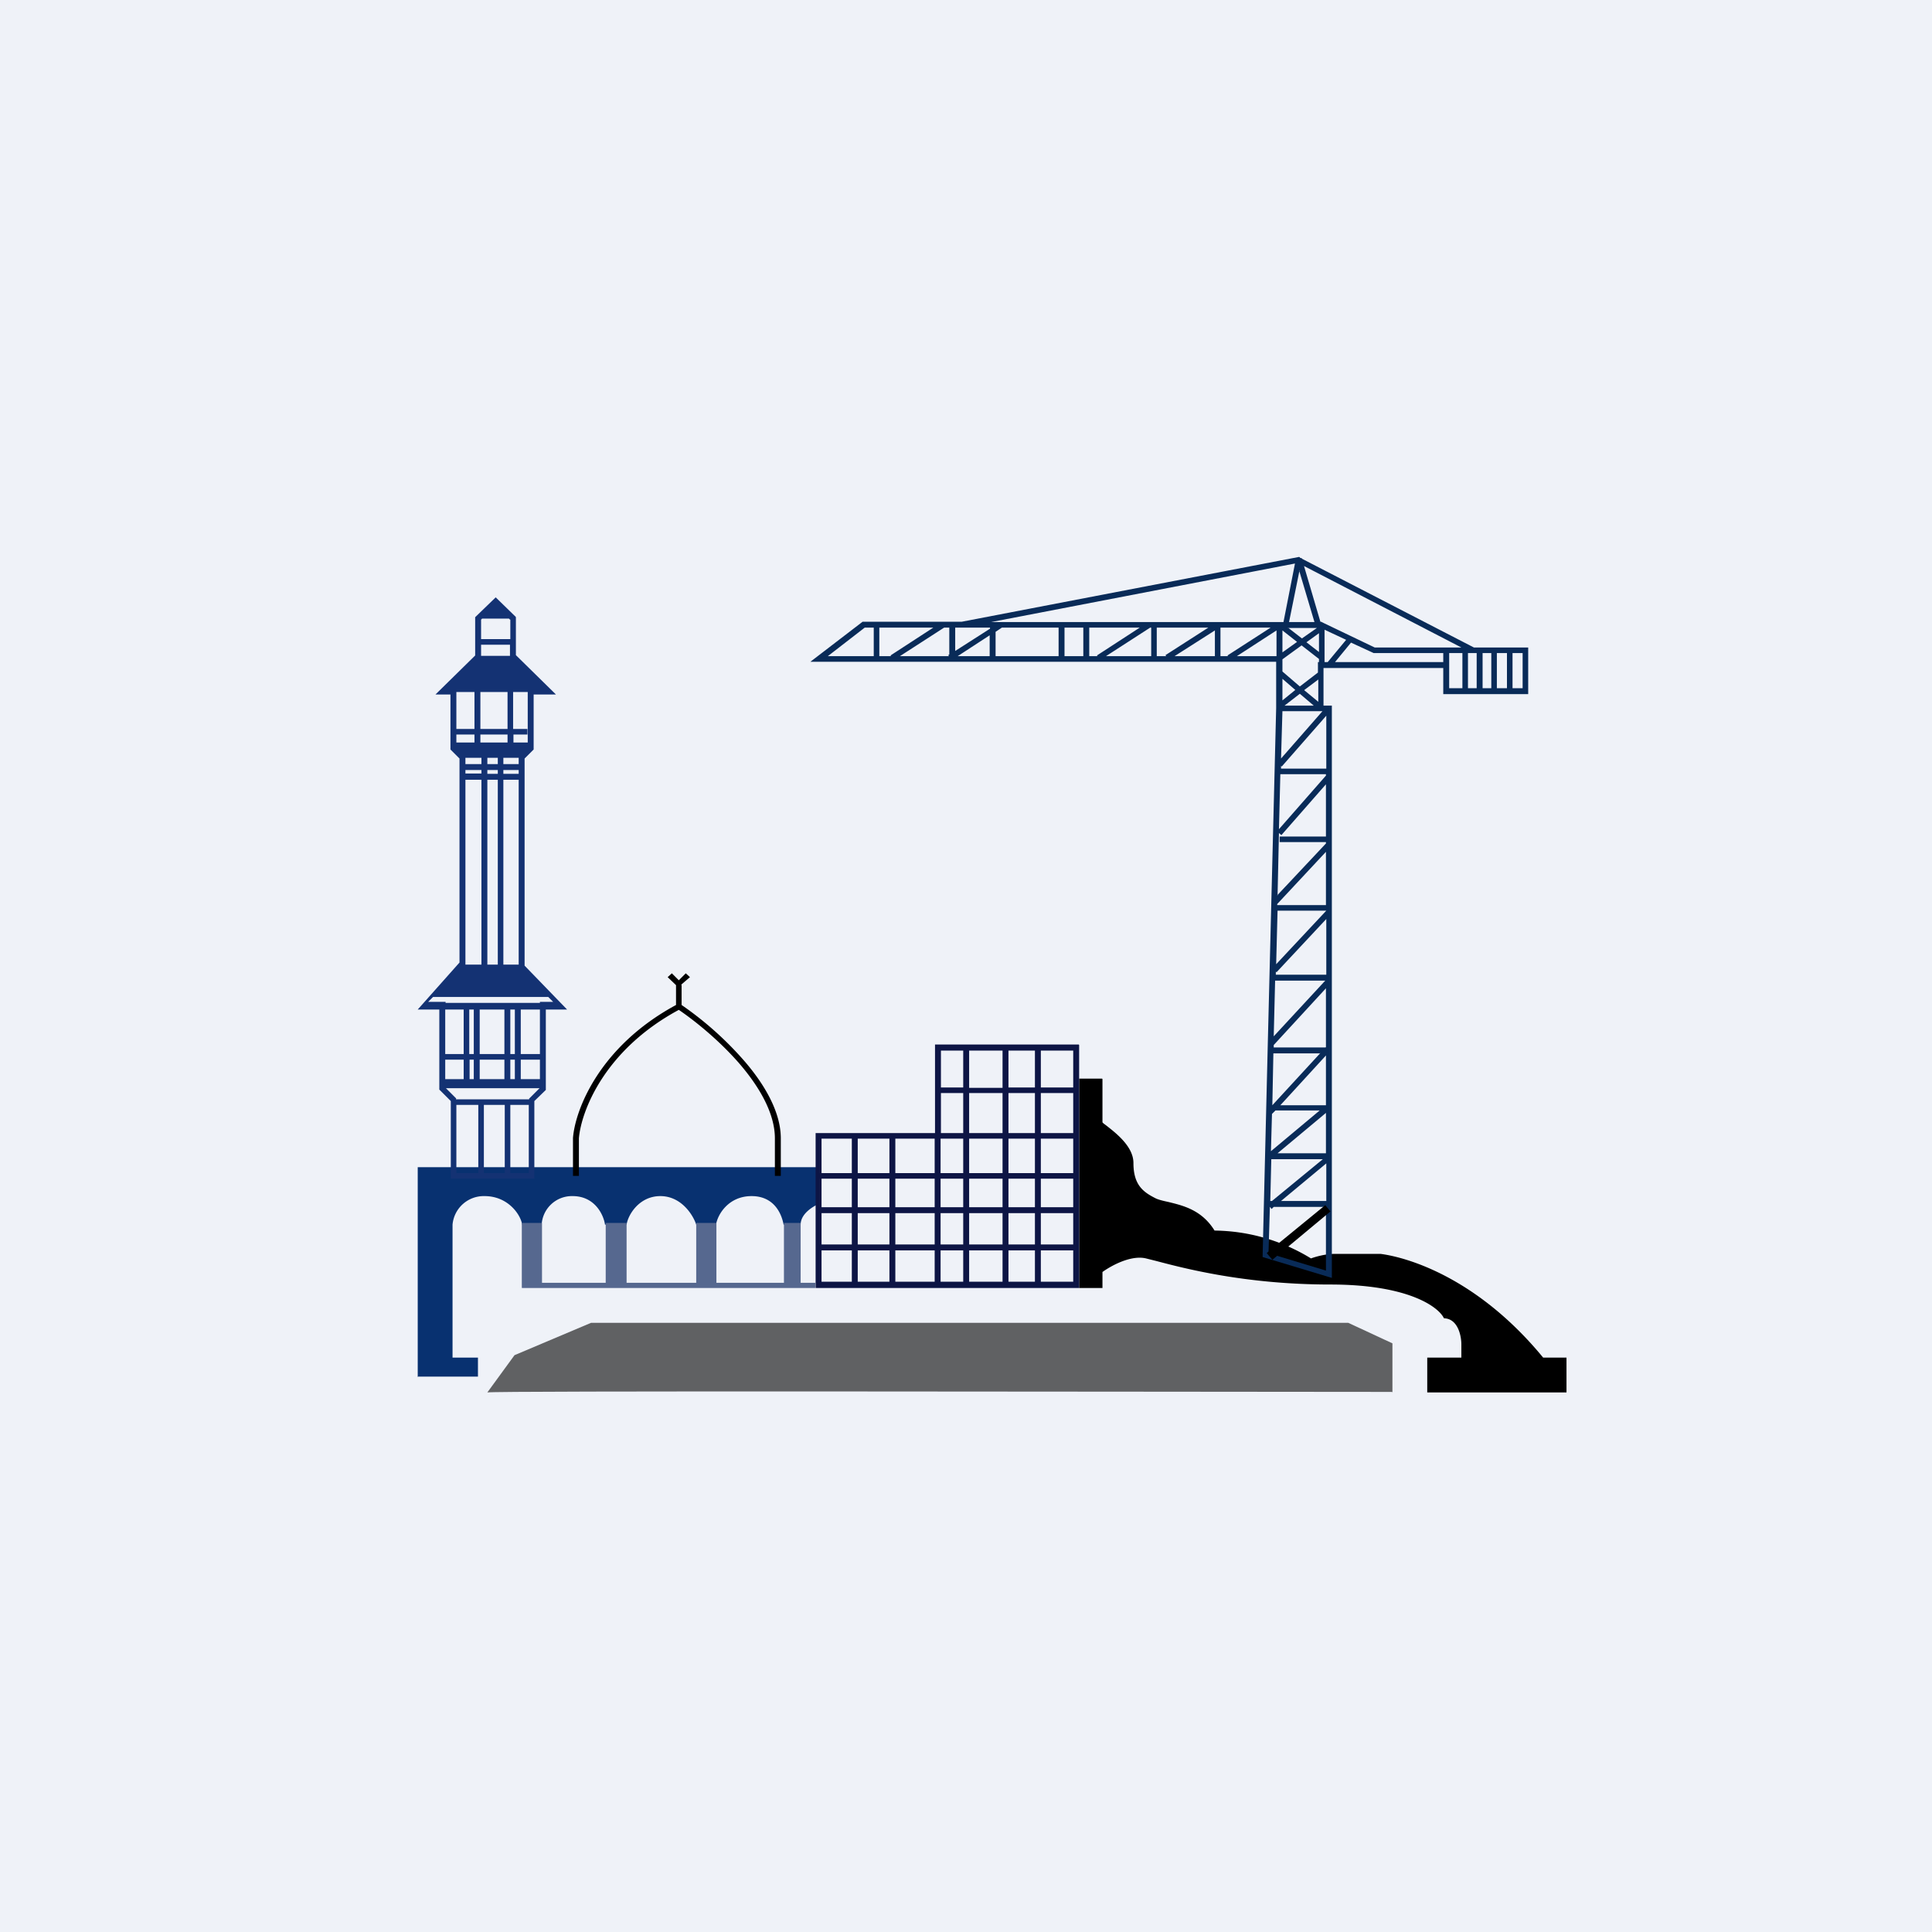 <?xml version="1.0" encoding="UTF-8"?>
<!-- generated by Finnhub -->
<svg viewBox="0 0 55.5 55.5" xmlns="http://www.w3.org/2000/svg">
<path d="M 0,0 H 55.5 V 55.5 H 0 Z" fill="rgb(239, 242, 248)"/>
<path d="M 11.99,39.545 H 13.73 V 39 H 13 V 35.18 A 0.9,0.9 0 0,1 13.92,34.36 C 14.6,34.36 14.96,34.9 15,35.18 H 15.56 A 0.87,0.87 0 0,1 16.45,34.36 C 17.09,34.36 17.34,34.9 17.38,35.18 H 18 C 18.04,34.9 18.36,34.36 18.97,34.36 C 19.57,34.36 19.91,34.9 20,35.18 H 20.57 C 20.61,34.9 20.92,34.36 21.59,34.36 S 22.46,34.9 22.51,35.18 H 23 C 23,34.85 23.39,34.64 23.53,34.58 V 33.53 H 12 V 39.56 Z" fill="rgb(8, 49, 112)"/>
<path d="M 14.99,36.995 V 35.13 H 15.57 V 36.85 H 17.4 V 35.13 H 18 V 36.85 H 20 V 35.13 H 20.58 V 36.85 H 22.52 V 35.13 H 23 V 36.85 H 23.42 V 37 H 15 Z" fill="rgb(86, 104, 143)"/>
<path d="M 31.66,30.985 H 31 V 37 H 31.67 V 36.54 C 31.95,36.34 32.5,36.05 32.92,36.15 L 33.2,36.22 C 34,36.43 35.76,36.9 38.22,36.9 C 40.47,36.9 41.33,37.55 41.48,37.87 C 41.88,37.88 41.98,38.37 41.98,38.62 V 39 H 41 V 40 H 45 V 39 H 44.33 C 42.44,36.7 40.43,36.12 39.66,36.02 H 38.34 C 38.06,36.02 37.77,36.11 37.66,36.15 A 5.4,5.4 0 0,0 34.89,35.35 C 34.52,34.75 33.97,34.63 33.57,34.53 C 33.43,34.5 33.3,34.47 33.21,34.43 C 32.85,34.25 32.56,34.05 32.56,33.41 C 32.56,32.94 32.07,32.56 31.79,32.34 C 31.74,32.3 31.69,32.27 31.67,32.24 V 31 Z"/>
<path d="M 30.99,30.005 H 26.86 V 32.55 H 23.43 V 37 H 31 V 30.02 Z M 30.83,32.55 H 29.9 V 31.4 H 30.83 V 32.55 Z M 29.73,31.4 V 32.55 H 28.97 V 31.4 H 29.73 Z M 28.8,31.4 V 32.55 H 27.84 V 31.4 H 28.8 Z M 27.03,32.55 H 27.67 V 31.4 H 27.03 V 32.55 Z M 28.8,31.25 H 27.84 V 30.18 H 28.8 V 31.24 Z M 27.67,31.25 V 30.18 H 27.03 V 31.24 H 27.67 Z M 27.67,33.7 V 32.71 H 27.02 V 33.7 H 27.67 Z M 26.85,33.7 H 25.72 V 32.71 H 26.85 V 33.7 Z M 24.64,33.7 H 25.55 V 32.71 H 24.64 V 33.7 Z M 24.47,33.7 H 23.6 V 32.71 H 24.47 V 33.7 Z M 24.47,33.86 V 34.68 H 23.6 V 33.86 H 24.47 Z M 24.64,34.68 V 33.86 H 25.55 V 34.68 H 24.64 Z M 24.47,34.85 H 23.6 V 35.75 H 24.47 V 34.85 Z M 24.64,35.75 V 34.85 H 25.55 V 35.75 H 24.64 Z M 24.47,35.92 H 23.6 V 36.82 H 24.47 V 35.92 Z M 24.64,36.82 V 35.92 H 25.55 V 36.82 H 24.64 Z M 25.72,33.86 V 34.68 H 26.85 V 33.86 H 25.72 Z M 25.72,34.85 V 35.75 H 26.85 V 34.85 H 25.72 Z M 25.72,35.92 V 36.82 H 26.85 V 35.92 H 25.72 Z M 27.02,34.68 V 33.86 H 27.67 V 34.68 H 27.02 Z M 27.02,35.76 V 34.85 H 27.67 V 35.75 H 27.02 Z M 27.02,36.82 V 35.92 H 27.67 V 36.82 H 27.02 Z M 27.84,32.72 V 33.7 H 28.8 V 32.71 H 27.84 Z M 27.84,33.86 V 34.68 H 28.8 V 33.86 H 27.84 Z M 27.84,34.85 V 35.75 H 28.8 V 34.85 H 27.84 Z M 27.84,35.92 V 36.82 H 28.8 V 35.92 H 27.84 Z M 28.97,31.24 H 29.73 V 30.18 H 28.97 V 31.24 Z M 28.97,34.68 V 33.86 H 29.73 V 34.68 H 28.97 Z M 28.97,35.76 V 34.85 H 29.73 V 35.75 H 28.97 Z M 28.97,36.82 V 35.92 H 29.73 V 36.82 H 28.97 Z M 28.97,33.7 V 32.71 H 29.73 V 33.7 H 28.97 Z M 30.83,31.24 H 29.9 V 30.18 H 30.83 V 31.24 Z M 29.9,32.71 V 33.7 H 30.83 V 32.71 H 29.9 Z M 29.9,33.86 V 34.68 H 30.83 V 33.86 H 29.9 Z M 29.9,34.85 V 35.75 H 30.83 V 34.85 H 29.9 Z M 29.9,35.92 V 36.82 H 30.83 V 35.92 H 29.9 Z" fill="rgb(13, 21, 69)" fill-rule="evenodd"/>
<path d="M 37.34,16.005 L 37.31,16 L 27.63,17.86 H 24.78 L 23.28,19.01 H 36.66 V 20.34 L 36.42,29.96 L 36.27,36.11 L 38.26,36.71 V 20.27 H 38.02 V 19.19 H 41.46 V 19.94 H 43.9 V 18.6 H 42.34 L 37.4,16.05 L 37.39,16.03 H 37.35 Z M 36.59,30.09 V 30.02 L 38.09,28.39 V 30.08 L 38.08,30.09 H 36.58 Z M 37.93,30.26 H 36.58 L 36.55,31.75 L 37.93,30.25 Z M 36.53,32 H 36.54 L 36.64,31.9 H 37.91 L 36.51,33.07 L 36.54,32 Z M 36.7,33.13 L 38.09,31.97 V 33.13 H 36.7 Z M 36.78,31.75 L 38.09,30.32 V 31.75 H 36.79 Z M 36.59,29.77 L 38.07,28.17 H 36.63 L 36.59,29.77 Z M 37.19,16.19 L 28.47,17.87 H 36.87 L 37.2,16.19 Z M 37.46,16.26 L 37.93,17.86 H 37.95 L 38.01,17.89 L 38.03,17.9 L 39.49,18.6 H 41.98 L 37.46,16.26 Z M 37.32,16.39 L 37.76,17.87 H 37.03 L 37.33,16.39 Z M 41.62,19.02 H 41.63 V 19.77 H 42.01 V 18.76 H 41.63 V 19.02 Z M 42.42,19.77 H 42.17 V 18.76 H 42.42 V 19.76 Z M 42.59,19.77 H 42.84 V 18.76 H 42.59 V 19.76 Z M 43.29,19.77 H 43 V 18.76 H 43.29 V 19.76 Z M 43.45,19.77 H 43.74 V 18.76 H 43.45 V 19.76 Z M 41.46,18.76 H 39.46 L 38.81,18.46 L 38.35,19.02 H 41.46 V 18.76 Z M 37,18.03 L 37.4,18.34 L 37.83,18.04 H 37 Z M 37.26,18.44 L 36.84,18.11 V 18.74 L 37.26,18.44 Z M 37.39,18.54 L 37.89,18.93 V 19.02 H 37.86 V 19.32 L 37.34,19.72 L 36.84,19.29 V 18.94 L 37.39,18.54 Z M 36.84,19.5 L 37.21,19.82 L 36.84,20.12 V 19.5 Z M 37.74,20.27 L 37.34,19.93 L 36.9,20.27 H 37.74 Z M 37.47,19.83 L 37.87,20.16 V 19.52 L 37.47,19.82 Z M 37.89,18.73 L 37.53,18.45 L 37.89,18.19 V 18.72 Z M 38.14,19.02 L 38.67,18.38 L 38.05,18.09 V 19.02 H 38.15 Z M 23.78,18.85 L 24.84,18.03 H 25.1 V 18.85 H 23.78 Z M 25.85,18.85 H 27.26 L 27.24,18.82 L 27.27,18.8 V 18.03 H 27.12 L 25.85,18.85 Z M 28.43,18.85 H 27.51 L 28.43,18.25 V 18.85 Z M 28.78,18.03 L 28.6,18.15 V 18.85 H 30.41 V 18.03 H 28.78 Z M 27.44,18.7 L 28.44,18.06 V 18.03 H 27.44 V 18.7 Z M 25.6,18.85 H 25.26 V 18.03 H 26.81 L 25.58,18.83 L 25.6,18.85 Z M 31.12,18.85 H 30.58 V 18.03 H 31.12 V 18.85 Z M 31.77,18.85 H 33.07 V 18.03 H 33.04 L 31.77,18.85 Z M 31.53,18.85 H 31.29 V 18.03 H 32.74 L 31.51,18.83 L 31.53,18.85 Z M 34.9,18.85 H 33.74 L 34.9,18.11 V 18.85 Z M 33.23,18.85 H 33.5 L 33.48,18.82 L 34.71,18.03 H 33.23 V 18.85 Z M 35.53,18.85 H 36.67 V 18.11 L 35.53,18.85 Z M 35.28,18.85 H 35.06 V 18.03 H 36.5 L 35.26,18.83 L 35.28,18.85 Z M 36.82,22.02 L 38.1,20.56 V 22.08 H 36.8 V 22 L 36.82,22.02 Z M 37.99,20.43 L 36.8,21.79 L 36.84,20.43 H 37.99 Z M 36.65,27.91 V 28 H 38.1 V 26.4 L 36.67,27.93 L 36.65,27.91 Z M 36.65,27.71 L 38.1,26.16 H 36.7 L 36.66,27.7 Z M 36.48,34.65 L 36.44,36 L 38.09,36.5 V 34.67 H 36.59 L 36.53,34.73 L 36.48,34.67 Z M 36.48,34.55 H 36.49 V 34.5 H 36.54 L 38,33.3 H 36.52 L 36.49,34.55 Z M 38.1,33.42 L 36.8,34.5 H 38.1 V 33.42 Z M 36.69,26 H 38.09 V 24.47 L 36.69,25.97 V 26 Z M 36.69,25.72 L 38.09,24.23 V 24.19 H 36.76 V 24.03 H 38.09 V 22.53 L 36.81,23.99 L 36.74,23.93 L 36.7,25.73 Z M 36.74,23.82 L 36.78,22.24 H 38.09 V 22.28 L 36.74,23.82 Z" fill="rgb(9, 43, 88)" fill-rule="evenodd"/>
<path d="M 36.39,35.995 L 38.07,34.62 L 38.22,34.8 L 36.55,36.19 L 36.4,36.01 Z"/>
<path d="M 14.81,17.715 L 14.24,17.16 L 13.65,17.73 V 18.83 L 12.51,19.95 H 12.94 V 21.53 L 13.2,21.79 V 27.65 L 12,29 H 12.62 V 31.3 L 12.95,31.63 V 33.86 H 15.35 V 31.63 L 15.68,31.31 V 29 H 16.29 L 15.07,27.74 V 21.79 L 15.33,21.53 V 19.95 H 15.97 L 14.82,18.82 V 17.73 Z M 13.82,18.84 V 18.52 H 14.65 V 18.84 H 13.82 Z M 13.11,21.1 V 21.33 H 13.63 V 21.1 H 13.11 Z M 14.58,21.33 H 13.8 V 21.1 H 14.58 V 21.33 Z M 14.74,21.33 H 15.16 V 19.88 H 14.74 V 20.94 H 15.15 V 21.1 H 14.75 V 21.33 Z M 14.58,20.94 H 13.8 V 19.88 H 14.58 V 20.94 Z M 13.63,19.88 V 20.94 H 13.11 V 19.88 H 13.63 Z M 14.3,27.71 H 14 V 22.4 H 14.3 V 27.72 Z M 14.3,22.23 H 14 V 22.12 H 14.3 V 22.22 Z M 14.46,22.39 V 27.71 H 14.9 V 22.4 H 14.46 Z M 14.9,22.23 H 14.46 V 22.12 H 14.9 V 22.22 Z M 13.83,22.23 V 22.12 H 13.37 V 22.22 H 13.83 Z M 13.37,22.39 V 27.71 H 13.83 V 22.4 H 13.37 Z M 14,21.77 V 21.95 H 14.3 V 21.77 H 14 Z M 14.46,21.95 H 14.9 V 21.77 H 14.46 V 21.95 Z M 13.36,21.95 H 13.83 V 21.77 H 13.37 V 21.95 Z M 12.43,28.64 H 15.75 L 15.89,28.78 H 15.51 V 28.81 H 12.8 V 28.78 H 12.3 L 12.44,28.64 Z M 12.79,29 V 30.28 H 13.32 V 29 H 12.79 Z M 12.79,31 V 30.44 H 13.32 V 31 H 12.79 Z M 13.49,31 V 30.44 H 13.61 V 31 H 13.48 Z M 13.78,31 V 30.44 H 14.49 V 31 H 13.78 Z M 13.78,30.28 H 14.49 V 29 H 13.78 V 30.28 Z M 14.66,31 V 30.44 H 14.79 V 31 H 14.66 Z M 14.66,30.28 H 14.79 V 29 H 14.66 V 30.28 Z M 14.96,31 V 30.44 H 15.51 V 31 H 14.96 Z M 14.96,30.28 H 15.51 V 29 H 14.96 V 30.28 Z M 13.48,30.28 H 13.61 V 29 H 13.48 V 30.28 Z M 13.11,31.56 L 12.81,31.26 H 15.5 L 15.2,31.56 V 31.58 H 13.1 V 31.56 Z M 13.11,31.74 V 33.7 H 13.74 V 31.74 H 13.11 Z M 14.5,33.7 H 13.9 V 31.74 H 14.5 V 33.7 Z M 14.66,33.7 H 15.19 V 31.74 H 14.66 V 33.7 Z M 14.66,17.8 V 18.36 H 13.82 V 17.8 L 13.85,17.77 H 14.62 L 14.65,17.8 Z" fill="rgb(20, 50, 115)" fill-rule="evenodd"/>
<path d="M 19.57,28.285 L 19.82,28.07 L 19.7,27.96 L 19.5,28.16 L 19.3,27.96 L 19.18,28.07 L 19.42,28.3 V 28.87 C 17.2,30.07 16.52,31.9 16.46,32.69 V 33.78 H 16.63 V 32.7 C 16.69,31.96 17.33,30.18 19.5,29.01 C 19.97,29.33 20.65,29.88 21.22,30.53 C 21.81,31.21 22.26,31.98 22.26,32.7 V 33.78 H 22.43 V 32.7 C 22.43,31.92 21.93,31.1 21.34,30.43 A 9.7,9.7 0 0,0 19.58,28.87 V 28.3 Z"/>
<path d="M 39.99,39.985 C 31.42,39.98 14.2,39.95 14,40 L 14.78,38.93 L 16.98,38 H 38.73 L 40,38.59 V 40 Z" fill-opacity=".6"/>
</svg>
